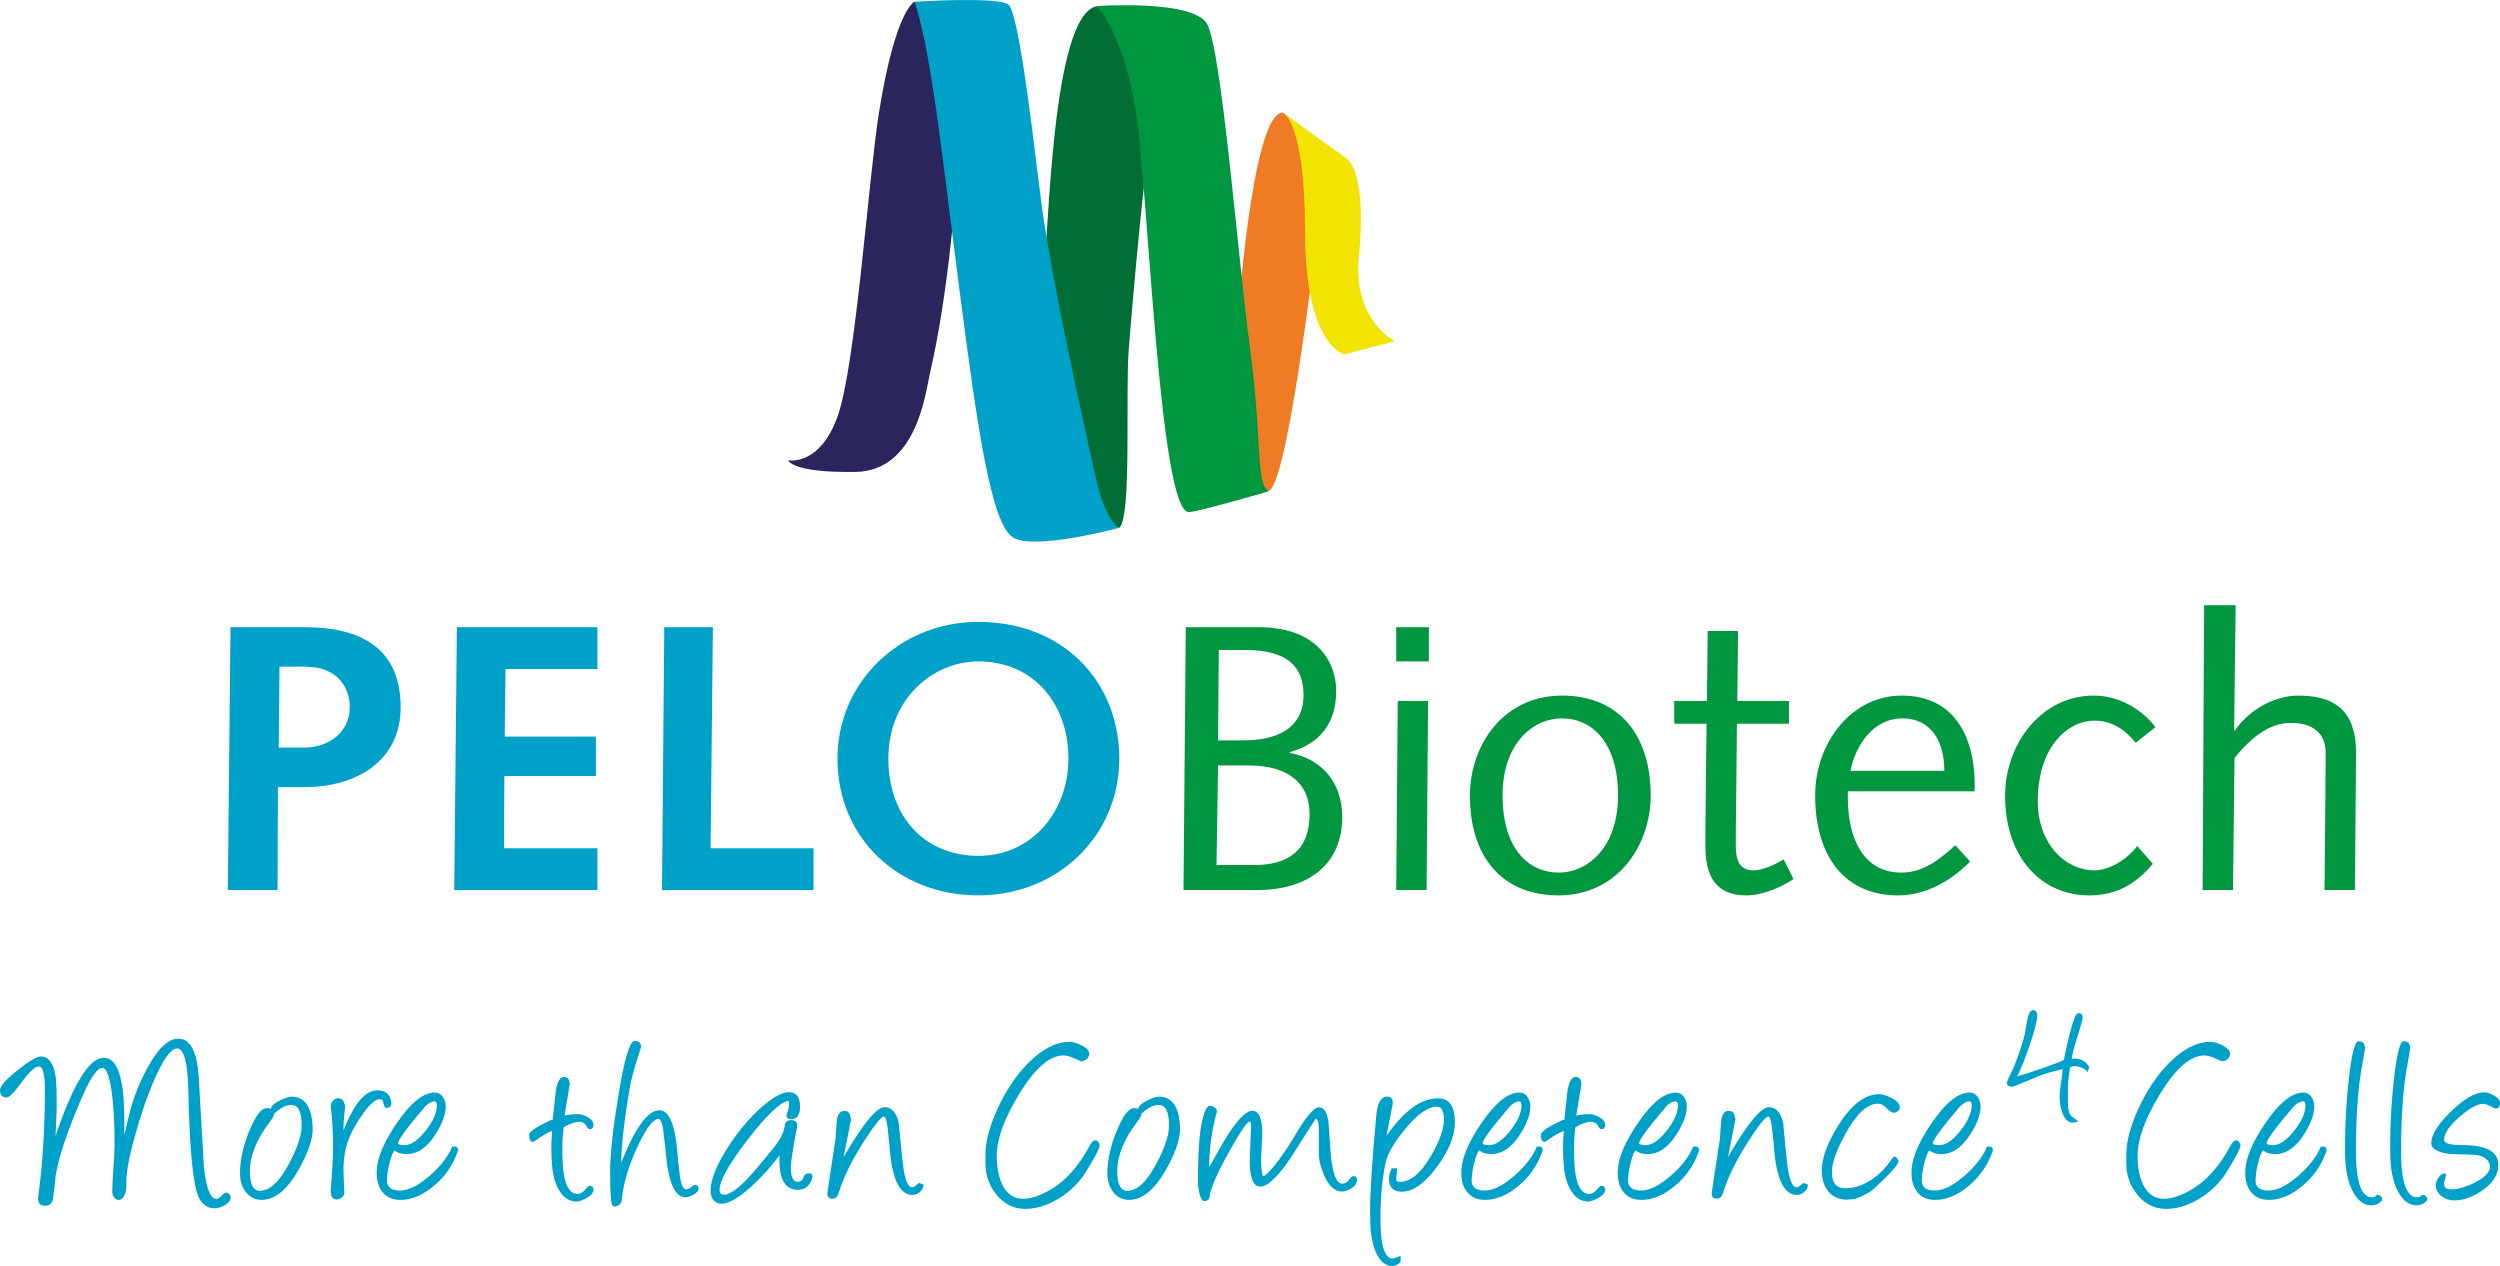 <?xml version="1.0" encoding="UTF-8"?>
<svg xmlns="http://www.w3.org/2000/svg" id="Ebene_1" width="150" height="75.976" viewBox="0 0 150 75.976"><path d="m57.218,12.853s-.406,5.151-1.419,9.532c-.257,1.111-.77,5.869-4.46,5.93-3.859.063-4.049-.697-4.049-.697,0,0,1.898.379,2.974-2.657,1.075-3.037,1.855-14.31,2.467-18.16C53.73.521,54.875.103,54.875.103l4.69,1.699-1.616,10.118" fill="#2a255c"/><path d="m68.964,8.396s-.589,4.426-1.237,12.538c-.213,2.652.187,9.983-.556,10.726-.018.018-4.949.45-4.949.45,0,0,.076-14.032.393-15.804.317-1.771.444-15.483,3.211-15.936.004-.001,1.845,2.042,3.123,2.382,1.026.273,1.575,1.985,1.575,1.985l-1.561,3.659Z" fill="#006e35"/><path d="m78.927,14.901s-1.807,15.192-2.91,14.533c-.513-.306-3.734-.74-3.734-.74,0,0,1.841-8.404,2.117-11.203.275-2.799,1.092-10.74,2.569-10.74.019,0,.874.703,1.374,1.394.605.835.106.618.964,1.82l-.379,4.935Z" fill="#ef7b24"/><path d="m83.691,20.471s-3.04.805-3.05.801c-.761-.326-2.341-1.695-2.341-7.426,0-6.578-1.333-7.096-1.333-7.096l3.796,2.737s1.291.606.767,5.973c-.366,3.739,2.161,5.011,2.161,5.011" fill="#f1e400"/><path d="m76.138,29.475c-.815-.447-.375-2.869-1.134-8.563-.76-5.695-1.709-18.043-2.594-19.499-.886-1.456-6.594-1.049-6.594-1.049,0,0,1.556,1.557,2.315,6.177.759,4.619,1.409,23.98,3.174,24.185.377.044,4.838-1.25,4.834-1.251" fill="#009740"/><path d="m67.161,31.667s-.82-.274-1.446-3.125c-.795-3.628-2.698-11.997-3.304-16.932-.605-4.935-1.328-10.819-1.898-11.326-.57-.506-5.639-.18-5.639-.18,0,0,.451,1.256.894,3.914.606,3.64.765,5.349,1.841,13.689,1.077,8.341,1.892,13.708,3.157,14.53,1.265.823,6.394-.57,6.394-.57" fill="#00a1c9"/><path d="m71.01,53.403h4.422c3.099,0,5.105-1.572,5.105-4.376,0-2.006-1.163-3.487-3.146-3.852v-.046c1.8-.502,2.78-1.732,2.78-3.669,0-1.778-1.185-3.829-4.649-3.829h-4.375l-.137,15.771h0Zm2.074-7.475h1.846c2.279,0,3.646,1.003,3.646,2.917,0,2.165-1.277,3.054-3.282,3.054h-2.302l.092-5.971h0Zm.045-6.928h1.573c2.507,0,3.509.957,3.509,2.712,0,1.595-1.048,2.712-3.646,2.712h-1.481l.045-5.424h0Zm10.644,14.404h1.823l.091-11.35h-1.823l-.091,11.35h0Zm0-13.72h1.959v-2.051h-1.959v2.051h0Zm6.381,8.045c0-3.146,1.846-4.626,3.555-4.626,1.846,0,3.373,1.481,3.373,4.626,0,3.145-1.846,4.626-3.556,4.626-1.846,0-3.372-1.481-3.372-4.626h0Zm-1.96,0c0,3.737,1.983,5.994,5.31,5.994,3.601,0,5.538-3.054,5.538-5.994,0-3.715-1.982-5.994-5.31-5.994-3.6,0-5.538,3.054-5.538,5.994h0Zm12.261-5.675v1.368h1.938l-.046,4.148c-.023,1.573-.023,2.507-.023,3.259,0,1.801.684,2.894,2.439,2.894,1.002,0,2.097-.478,2.848-.98l-.592-1.185c-.433.274-1.208.661-1.823.661-.775,0-1.049-.524-1.049-1.458,0-.57,0-1.413.023-2.69l.046-4.649h3.123v-1.368h-3.1l.046-4.193h-1.824l-.045,4.193h-1.96Zm18.027,5.425v-.365c0-3.054-1.322-5.379-4.376-5.379s-5.196,2.871-5.196,5.994c0,3.714,1.823,5.994,4.968,5.994,1.687,0,3.167-.866,4.331-2.028l-.889-.981c-.98.89-1.938,1.641-3.237,1.641-2.325,0-3.213-2.119-3.213-4.49v-.387h7.612Zm-7.453-1.231c.297-1.55,1.391-3.145,3.1-3.145,1.846,0,2.53,1.526,2.53,3.145h-5.629Zm18.302-2.621c-.889-1.139-2.234-1.892-3.716-1.892-3.099,0-5.31,2.871-5.31,5.994,0,3.76,2.211,5.994,5.037,5.994,1.549,0,2.735-.593,3.829-1.891l-.935-1.071c-.546.729-1.595,1.458-2.574,1.458-1.755,0-3.396-1.596-3.396-4.148,0-3.19,1.733-4.831,3.419-4.831.934,0,1.754.455,2.461,1.322l1.185-.934h0Zm2.825,9.777h1.823l.092-7.931c1.162-1.413,2.21-2.097,3.395-2.097,1.254,0,2.075.57,2.075,1.801,0,1.117-.023,2.119-.023,3.122l-.046,5.105h1.823l.046-5.63c0-.866.023-1.732.023-2.598,0-2.097-.844-3.442-3.464-3.442-1.345,0-2.895.775-3.806,2.097h-.046l.091-7.521h-1.891l-.092,17.093h0Z" fill="#009740"/><path d="m13.67,53.403h2.985l.023-6.176h1.618c3.054,0,5.743-1.55,5.743-4.787,0-2.94-1.641-4.809-5.766-4.809h-4.444l-.159,15.771h0Zm3.054-8.546l.046-4.855h1.55c2.12,0,2.667,1.459,2.667,2.416,0,1.481-1.208,2.439-2.781,2.439h-1.481Zm10.529,8.546h8.592v-2.507h-5.606l.023-4.33h5.492v-2.37h-5.47l.046-4.057h5.515v-2.507h-8.432l-.159,15.771h0Zm12.466,0h9.093v-2.507h-6.176l.137-13.265h-2.917l-.137,15.771h0Zm13.583-7.886c0-3.669,2.757-5.834,5.401-5.834,3.259,0,5.401,2.484,5.401,5.834,0,3.123-2.142,5.834-5.401,5.834-3.259,0-5.401-2.393-5.401-5.834h0Zm-3.054,0c0,4.786,3.669,8.205,8.455,8.205s8.455-3.601,8.455-8.205c0-4.603-3.35-8.204-8.455-8.204-4.695,0-8.455,3.6-8.455,8.204h0Z" fill="#00a1c9"/><path d="m12.9,72.497c-.426,0-.743-.201-.951-.601-.36-.7-.576-2.841-.647-6.423-.035-1.71-.261-2.565-.677-2.565-.396,0-.898.736-1.507,2.207-.335.802-.66,1.761-.974,2.877-.406,1.416-.594,2.463-.563,3.143.01.177-.02.353-.091.525-.086.223-.213.335-.381.335-.107,0-.201-.061-.282-.183-.061-.101-.091-.195-.091-.281,0-.315.023-.789.068-1.423.046-.634.069-1.111.069-1.431,0-1.03-.036-1.9-.107-2.61-.132-1.329-.345-1.994-.639-1.994-.284,0-.675.561-1.172,1.682-.898,2.06-1.439,3.669-1.621,4.825-.02.32-.074.781-.16,1.386-.056.253-.218.38-.487.38s-.403-.152-.403-.457c0,.025.043-.332.129-1.073.188-1.685.282-3.504.282-5.457,0-.913-.122-1.37-.365-1.37-.172,0-.419.188-.738.563-.213.279-.426.556-.639.83-.249.31-.434.464-.556.464-.264,0-.396-.145-.396-.433,0-.244.352-.645,1.058-1.203.69-.548,1.154-.822,1.393-.822.472,0,.769.411.89,1.233.041.254.061.835.061,1.743,0,.294-.023.891-.069,1.789,1.061-3.126,2.025-4.688,2.892-4.688.594,0,.974.649,1.142,1.948.066.487.099,1.38.099,2.679.137-.619.248-1.091.335-1.416.233-.878.576-1.735,1.028-2.573.639-1.187,1.261-1.781,1.865-1.781.731,0,1.141.784,1.233,2.352l.175,3.067c.086,1.527.132,2.306.137,2.337.142,1.238.391,1.857.746,1.857.086,0,.189-.063.308-.19.119-.126.214-.19.285-.19.046,0,.091.018.137.053.112.076.147.193.107.35-.041.147-.18.279-.419.396-.203.096-.37.145-.502.145Z" fill="#00a1c9"/><path d="m15.823,71.988c-.441.035-.794-.114-1.058-.449-.243-.305-.365-.688-.365-1.149,0-.781.187-1.627.56-2.538.373-.91.722-1.366,1.047-1.366.294,0,.441.124.441.373,0,.071-.084.218-.251.441-.802,1.056-1.203,2.043-1.203,2.961,0,.791.198,1.187.594,1.187.599,0,1.185-.545,1.758-1.636.502-.944.753-1.702.753-2.276,0-.827-.206-1.241-.616-1.241-.315,0-.65.168-1.005.503l-.114-.069c-.071-.041-.107-.101-.107-.183,0-.172.183-.348.548-.525.304-.147.53-.221.677-.221.822,0,1.248.634,1.279,1.903.015.614-.256,1.423-.815,2.428-.65,1.172-1.357,1.791-2.124,1.857Z" fill="#00a1c9"/><path d="m20.61,67.824c.629-1.604,1.304-2.405,2.024-2.405.477,0,.756.219.837.655.046.264-.041.396-.259.396-.071,0-.122-.031-.152-.092-.02-.045-.041-.109-.061-.19l-.015-.084c-.02-.101-.086-.152-.198-.152-.248,0-.566.264-.951.792-.452.624-.769,1.192-.951,1.704-.193.548-.284,1.177-.274,1.888,0,.025.018.439.053,1.241,0,.096-.049.186-.149.27-.099.084-.197.125-.293.125-.284,0-.408-.221-.373-.662.091-1.025.137-1.878.137-2.558,0-.7-.046-1.496-.137-2.39-.01-.101.033-.206.13-.312.096-.106.195-.16.297-.16.167,0,.289.084.365.251.056.122.076.236.061.342-.066.533-.097.979-.091,1.34Z" fill="#00a1c9"/><path d="m23.67,69.027c-.091.081-.189.327-.293.738s-.156.769-.156,1.073c0,.395.261.594.784.594.502,0,1.091-.292,1.766-.876.655-.568,1.109-1.154,1.362-1.758h.244c.096.092.129.178.099.259-.294.852-.786,1.56-1.477,2.123-.655.543-1.312.814-1.971.814-.487,0-.855-.168-1.104-.502-.243-.32-.35-.751-.32-1.294.041-.761.447-1.705,1.218-2.831.827-1.208,1.58-1.812,2.26-1.812.228,0,.403.107.525.32.091.157.137.322.137.495,0,.497-.21,1.068-.632,1.712-.497.776-1.068,1.164-1.713,1.164-.304,0-.538-.066-.7-.198l-.031-.023Zm2.321-2.938c-.193.046-.368.163-.525.35-1.055,1.238-1.583,1.959-1.583,2.162,0,.056.117.091.35.107.396.02.827-.264,1.294-.853.457-.573.685-1.086.685-1.537,0-.193-.074-.268-.221-.228Z" fill="#00a1c9"/><path d="m33.876,66.933c.228-.056.502-.084.822-.084.147,0,.322.054.525.16.259.142.388.309.388.502,0,.035-.008.069-.023.099l-.008.023c0-.01-.01.01-.03.061-.056.02-.076.033-.061.038h-.015c-.03.015-.066.023-.106.023-.03,0-.071-.028-.122-.084-.102-.243-.269-.365-.502-.365-.081,0-.173.015-.274.046-.213.056-.432.152-.655.289,0,.025-.003.066-.008.122-.066.512-.084,1.132-.053,1.857.051,1.345.353,2.017.906,2.017.157,0,.302-.081.434-.243.132-.162.223-.244.274-.244.162,0,.243.076.243.228,0,.183-.15.355-.449.518-.249.132-.434.198-.556.198-.462,0-.83-.251-1.104-.753-.193-.36-.312-.759-.358-1.195-.081-.771-.086-1.534-.015-2.291-.284.101-.627.3-1.027.594-.051.041-.099.061-.145.061-.137,0-.206-.142-.206-.426,0-.177.419-.464,1.256-.86.051-.01.101-.023.152-.038.036-.345.091-.86.168-1.545.076-.685.246-1.027.51-1.027.218,0,.335.142.35.426l-.312,1.895Z" fill="#00a1c9"/><path d="m37.262,69.773l.068-.16c.812-1.999,1.558-2.998,2.238-2.998.568,0,.926.829,1.073,2.489.025.396.084.937.175,1.621.081.421.193.632.335.632.122,0,.232-.044.331-.133.099-.088.169-.133.209-.133.147,0,.221.074.221.221,0,.137-.106.264-.32.38-.183.096-.332.145-.449.145-.624,0-1.017-.825-1.18-2.473-.03-.391-.089-.926-.175-1.606-.071-.416-.162-.624-.274-.624-.294,0-.672.467-1.134,1.4-.624,1.253-.984,2.431-1.081,3.532-.005.066-.052.137-.141.213-.089.076-.176.114-.262.114-.081,0-.14-.041-.175-.122-.076-.193-.114-.842-.114-1.948,0-1.055.165-2.583.495-4.582.355-2.192.682-3.288.982-3.288.254,0,.381.124.381.373,0,.005-.089.284-.266.837-.188.588-.322,1.106-.403,1.553-.32,1.847-.497,3.367-.533,4.559Z" fill="#00a1c9"/><path d="m47.494,71.325c-.484-.173-.726-.736-.726-1.69v-.312c-.501.67-1.051,1.281-1.653,1.834-.774.71-1.383,1.066-1.827,1.066-.147,0-.273-.041-.379-.122-.182-.137-.273-.361-.273-.67,0-.634.34-1.489,1.02-2.565.659-1.03,1.38-1.877,2.162-2.542.852-.726,1.484-.954,1.895-.685.193.122.289.378.289.769,0,.467-.16.715-.479.746-.223.016-.335-.063-.335-.236,0-.025.005-.048.015-.069.096-.238.142-.452.137-.639,0-.112-.013-.165-.038-.16-.502.092-1.316.867-2.439,2.325-1.124,1.459-1.686,2.465-1.686,3.018,0,.193.086.289.259.289.441,0,1.134-.571,2.078-1.712.655-.791,1.012-1.23,1.073-1.317.289-.401.454-.768.495-1.104.025-.228.147-.342.365-.342.31,0,.434.15.373.449-.249,1.304-.373,2.098-.373,2.382,0,.517.114.806.343.867.081.02.167.005.259-.045.076-.046.119-.092.129-.137.051-.218.177-.327.381-.327.122,0,.183.066.183.198,0,.056-.015.124-.046.206-.158.395-.443.594-.856.594-.112,0-.227-.023-.344-.069Z" fill="#00a1c9"/><path d="m50.619,69.43l.129-.228c1.091-1.847,1.865-2.771,2.321-2.771.431,0,.718.317.86.951.046.482.091.964.137,1.446.081.791.132,1.24.152,1.347.117.71.286,1.066.51,1.066.096,0,.228-.089.396-.266l.282.092c.01.198-.076.36-.259.487-.137.096-.264.145-.381.145-.73,0-1.182-.825-1.355-2.474-.03-.39-.084-.926-.16-1.606-.056-.416-.127-.624-.213-.624-.172,0-.598.534-1.275,1.602s-1.156,2.054-1.435,2.957c-.071.243-.195.365-.373.365-.228,0-.332-.114-.312-.342.005-.081.168-1.157.487-3.227.015-.259.041-.617.076-1.073.041-.416.193-.624.457-.624.152,0,.256.056.312.168.03.117.061.231.091.342l-.449,2.268Z" fill="#00a1c9"/><path d="m64.874,70.716c-.391.507-.883.931-1.477,1.271-.644.365-1.271.548-1.88.548-.7,0-1.284-.294-1.75-.883-.426-.533-.639-1.147-.639-1.842v-.556c0-.756.241-1.664.723-2.725.507-1.106,1.124-2.024,1.849-2.755.837-.842,1.667-1.263,2.489-1.263.188,0,.416.066.685.198.32.158.479.327.479.51,0,.127-.051.235-.152.324-.102.089-.211.133-.328.133-.025,0-.165-.058-.419-.175-.254-.117-.467-.175-.64-.175-.838,0-1.733.781-2.683,2.344-.884,1.461-1.326,2.684-1.326,3.669,0,.695.109,1.271.328,1.728.274.573.691.86,1.25.86.472,0,1.018-.181,1.638-.541.92-.533,1.709-1.421,2.37-2.664.107-.203.221-.304.343-.304.117,0,.201.107.252.319-.025.158-.193.5-.502,1.028-.269.462-.472.779-.609.952Z" fill="#00a1c9"/><path d="m67.865,71.988c-.441.035-.794-.114-1.058-.449-.243-.305-.365-.688-.365-1.149,0-.781.187-1.627.56-2.538.373-.91.722-1.366,1.047-1.366.294,0,.441.124.441.373,0,.071-.084.218-.251.441-.802,1.056-1.203,2.043-1.203,2.961,0,.791.198,1.187.594,1.187.599,0,1.185-.545,1.758-1.636.502-.944.753-1.702.753-2.276,0-.827-.206-1.241-.616-1.241-.315,0-.65.168-1.005.503l-.114-.069c-.071-.041-.107-.101-.107-.183,0-.172.183-.348.548-.525.304-.147.53-.221.677-.221.822,0,1.248.634,1.279,1.903.015.614-.256,1.423-.815,2.428-.65,1.172-1.357,1.791-2.124,1.857Z" fill="#00a1c9"/><path d="m80.53,71.493c-.437,0-.794-.317-1.073-.952-.219-.492-.327-.941-.327-1.347,0,.096,0-.15,0-.738.01-.386.005-.685-.015-.898-.025-.294-.076-.442-.152-.442-.015,0-.144.193-.387.579-.824,1.289-1.269,1.979-1.335,2.07-.688.954-1.226,1.431-1.615,1.431s-.601-.424-.637-1.271c-.01-.233.012-.971.069-2.215.01-.279-.013-.418-.069-.418-.162,0-.588.626-1.279,1.88-.705,1.274-1.081,2.144-1.126,2.611-.015.187-.132.281-.35.281-.101,0-.193-.162-.274-.487-.056-.249-.084-.434-.084-.556,0-.929.023-1.728.069-2.397.04-.619.118-1.144.234-1.575.121-.467.259-.7.416-.7.111,0,.213.041.306.122s.13.16.11.236c-.3,1.081-.454,2.192-.465,3.334.547-.984.927-1.641,1.139-1.971.618-.949,1.101-1.423,1.451-1.423.42,0,.62.5.6,1.499-.004.107-.017.348-.037.723-.021.345-.031.619-.031.822,0,.391.038.687.114.89.182-.056.499-.386.95-.989.37-.507.684-.979.942-1.416.669-1.157,1.155-1.736,1.458-1.736s.496.292.578.876c.025.36.063.913.114,1.659.092,1.355.33,2.037.715,2.047.147.005.278-.07.392-.225.114-.155.207-.232.277-.232.142,0,.213.076.213.228,0,.208-.127.386-.38.533-.198.111-.368.168-.51.168Z" fill="#00a1c9"/><path d="m83.186,68.159c1.04-1.507,2.073-2.26,3.098-2.26.675,0,1.012.482,1.012,1.446,0,.797-.355,1.679-1.066,2.649-.736,1.005-1.444,1.507-2.124,1.507-.512,0-.768-.261-.768-.784,0-.162.053-.368.16-.617h.319c.01.107.005.215-.015.327-.02.132-.03.236-.03.312,0,.117.068.175.206.175.644,0,1.266-.512,1.865-1.537.528-.898.791-1.634.791-2.207,0-.512-.137-.769-.411-.769-.548,0-1.19.452-1.926,1.355-.67.817-1.058,1.492-1.164,2.024-.193.914-.294,1.977-.304,3.189-.02,1.7.228,2.549.746,2.549.005,0,.032-.009.08-.027s.176-.065.384-.141v.289c0,.096-.081.18-.243.251-.132.061-.228.089-.289.084-.426-.041-.756-.35-.99-.929-.177-.446-.276-.974-.297-1.583-.01-.285-.015-.576-.015-.876,0-1.081.124-2.973.373-5.678.071-.74.287-1.111.647-1.111.228,0,.343.124.343.373,0,.031-.003.061-.008.092l-.373,1.895Z" fill="#00a1c9"/><path d="m88.749,69.027c-.092.081-.189.327-.293.738s-.156.769-.156,1.073c0,.395.261.594.784.594.502,0,1.091-.292,1.765-.876.655-.568,1.109-1.154,1.363-1.758h.243c.096.092.13.178.099.259-.294.852-.786,1.56-1.477,2.123-.655.543-1.312.814-1.971.814-.488,0-.855-.168-1.104-.502-.243-.32-.35-.751-.319-1.294.041-.761.446-1.705,1.218-2.831.827-1.208,1.58-1.812,2.26-1.812.228,0,.404.107.525.32.091.157.137.322.137.495,0,.497-.211,1.068-.632,1.712-.497.776-1.068,1.164-1.713,1.164-.304,0-.537-.066-.7-.198l-.031-.023Zm2.321-2.938c-.193.046-.368.163-.525.35-1.055,1.238-1.583,1.959-1.583,2.162,0,.056.117.091.35.107.395.02.827-.264,1.293-.853.457-.573.685-1.086.685-1.537,0-.193-.074-.268-.221-.228Z" fill="#00a1c9"/><path d="m94.579,66.933c.228-.056.503-.084.822-.084.147,0,.323.054.525.16.259.142.388.309.388.502,0,.035-.008.069-.023.099l-.008.023c0-.01-.01.01-.03.061-.056.02-.076.033-.061.038h-.016c-.03.015-.066.023-.106.023-.031,0-.071-.028-.122-.084-.102-.243-.269-.365-.503-.365-.081,0-.173.015-.274.046-.213.056-.432.152-.655.289,0,.025-.003.066-.007.122-.066.512-.084,1.132-.054,1.857.051,1.345.353,2.017.906,2.017.157,0,.302-.081.434-.243s.223-.244.274-.244c.162,0,.243.076.243.228,0,.183-.15.355-.449.518-.249.132-.434.198-.556.198-.462,0-.83-.251-1.104-.753-.193-.36-.312-.759-.358-1.195-.081-.771-.086-1.534-.015-2.291-.284.101-.627.3-1.028.594-.051.041-.099.061-.145.061-.137,0-.206-.142-.206-.426,0-.177.419-.464,1.256-.86.05-.01.101-.023.152-.038.036-.345.092-.86.168-1.545.076-.685.246-1.027.51-1.027.219,0,.335.142.35.426l-.312,1.895Z" fill="#00a1c9"/><path d="m98.133,69.027c-.092.081-.189.327-.293.738-.104.411-.156.769-.156,1.073,0,.395.261.594.784.594.503,0,1.091-.292,1.766-.876.655-.568,1.109-1.154,1.363-1.758h.243c.096.092.13.178.099.259-.294.852-.787,1.56-1.477,2.123-.655.543-1.312.814-1.971.814-.487,0-.855-.168-1.104-.502-.243-.32-.35-.751-.32-1.294.041-.761.447-1.705,1.218-2.831.827-1.208,1.581-1.812,2.261-1.812.228,0,.403.107.525.32.092.157.137.322.137.495,0,.497-.211,1.068-.632,1.712-.497.776-1.069,1.164-1.713,1.164-.304,0-.538-.066-.7-.198l-.03-.023Zm2.321-2.938c-.193.046-.368.163-.525.35-1.055,1.238-1.583,1.959-1.583,2.162,0,.056.117.091.35.107.396.02.827-.264,1.294-.853.457-.573.685-1.086.685-1.537,0-.193-.074-.268-.221-.228Z" fill="#00a1c9"/><path d="m103.681,69.43l.129-.228c1.091-1.847,1.865-2.771,2.321-2.771.431,0,.718.317.86.951.046.482.092.964.137,1.446.081.791.132,1.24.152,1.347.117.71.287,1.066.51,1.066.096,0,.228-.089.396-.266l.281.092c.01.198-.076.36-.259.487-.137.096-.264.145-.381.145-.73,0-1.182-.825-1.355-2.474-.03-.39-.084-.926-.16-1.606-.056-.416-.127-.624-.213-.624-.172,0-.597.534-1.275,1.602s-1.156,2.054-1.434,2.957c-.071.243-.196.365-.373.365-.228,0-.332-.114-.312-.342.005-.081.168-1.157.487-3.227.016-.259.041-.617.076-1.073.041-.416.193-.624.456-.624.152,0,.257.056.312.168.031.117.061.231.092.342l-.449,2.268Z" fill="#00a1c9"/><path d="m113.636,66.766c-.117,0-.261-.091-.434-.274-.172-.183-.345-.274-.518-.274-.624,0-1.261.576-1.91,1.728-.573,1.02-.86,1.816-.86,2.39,0,.639.268.959.806.959.533,0,1.06-.175,1.583-.525.482-.325.895-.753,1.241-1.286.03-.056.071-.084.122-.084.061,0,.119.041.175.122s.076.147.061.198c-.041.163-.325.503-.852,1.02-.482.471-.776.735-.883.791-.503.274-.817.411-.944.411-.015,0-.081.006-.198.019-.117.013-.18.019-.19.019-.528,0-.926-.19-1.195-.571-.223-.315-.335-.708-.335-1.18,0-.746.335-1.654,1.005-2.725.772-1.233,1.588-1.852,2.451-1.857.147,0,.363.063.647.19.37.162.563.36.579.594.01.101-.029.183-.118.243s-.166.091-.232.091Z" fill="#00a1c9"/><path d="m115.76,69.027c-.092.081-.189.327-.293.738-.104.411-.156.769-.156,1.073,0,.395.261.594.784.594.503,0,1.091-.292,1.766-.876.655-.568,1.109-1.154,1.363-1.758h.243c.096.092.13.178.099.259-.294.852-.787,1.56-1.477,2.123-.655.543-1.312.814-1.971.814-.487,0-.855-.168-1.104-.502-.243-.32-.35-.751-.319-1.294.041-.761.446-1.705,1.217-2.831.827-1.208,1.581-1.812,2.261-1.812.228,0,.403.107.525.32.092.157.137.322.137.495,0,.497-.211,1.068-.632,1.712-.497.776-1.069,1.164-1.713,1.164-.304,0-.538-.066-.7-.198l-.03-.023Zm2.321-2.938c-.193.046-.368.163-.525.35-1.055,1.238-1.583,1.959-1.583,2.162,0,.056.117.091.35.107.396.02.827-.264,1.294-.853.457-.573.685-1.086.685-1.537,0-.193-.074-.268-.221-.228Z" fill="#00a1c9"/><path d="m133.325,70.716c-.391.507-.883.931-1.477,1.271-.645.365-1.271.548-1.88.548-.7,0-1.284-.294-1.751-.883-.426-.533-.639-1.147-.639-1.842v-.556c0-.756.241-1.664.723-2.725.507-1.106,1.124-2.024,1.85-2.755.837-.842,1.666-1.263,2.489-1.263.188,0,.416.066.685.198.319.158.479.327.479.51,0,.127-.05.235-.152.324-.101.089-.211.133-.328.133-.025,0-.165-.058-.419-.175s-.468-.175-.64-.175c-.838,0-1.733.781-2.683,2.344-.884,1.461-1.326,2.684-1.326,3.669,0,.695.109,1.271.328,1.728.274.573.691.86,1.25.86.472,0,1.019-.181,1.638-.541.919-.533,1.71-1.421,2.37-2.664.107-.203.221-.304.343-.304.117,0,.201.107.252.319-.025.158-.193.5-.503,1.028-.269.462-.472.779-.609.952Z" fill="#00a1c9"/><path d="m135.784,69.027c-.092.081-.189.327-.293.738-.104.411-.156.769-.156,1.073,0,.395.261.594.784.594.503,0,1.091-.292,1.766-.876.655-.568,1.109-1.154,1.363-1.758h.243c.096.092.13.178.099.259-.294.852-.787,1.56-1.477,2.123-.655.543-1.312.814-1.971.814-.487,0-.855-.168-1.104-.502-.243-.32-.35-.751-.319-1.294.041-.761.446-1.705,1.217-2.831.827-1.208,1.581-1.812,2.261-1.812.228,0,.403.107.525.32.092.157.137.322.137.495,0,.497-.211,1.068-.632,1.712-.497.776-1.069,1.164-1.713,1.164-.304,0-.538-.066-.7-.198l-.03-.023Zm2.321-2.938c-.193.046-.368.163-.525.35-1.055,1.238-1.583,1.959-1.583,2.162,0,.056.117.091.35.107.396.02.827-.264,1.294-.853.457-.573.685-1.086.685-1.537,0-.193-.074-.268-.221-.228Z" fill="#00a1c9"/><path d="m140.708,69.453c-.005-.213-.007-.449-.007-.708,0-1.325.076-2.664.228-4.019.172-1.502.365-2.253.578-2.253.264,0,.396.145.396.434-.005.045-.02.134-.046.266l-.091.54c-.097.538-.162.952-.198,1.241-.142,1.208-.213,2.577-.213,4.11,0,1.852.325,2.778.974,2.778.117,0,.206-.046.266-.137h.175l.137.137.008.022c.01.04.015.086.015.14-.173.211-.391.317-.655.317-.391,0-.728-.223-1.012-.67-.33-.518-.515-1.251-.556-2.2Z" fill="#00a1c9"/><path d="m143.417,69.453c-.005-.213-.007-.449-.007-.708,0-1.325.076-2.664.228-4.019.172-1.502.365-2.253.578-2.253.264,0,.396.145.396.434-.005.045-.02.134-.046.266l-.091.54c-.097.538-.162.952-.198,1.241-.142,1.208-.213,2.577-.213,4.11,0,1.852.325,2.778.974,2.778.117,0,.206-.046.266-.137h.175l.137.137.008.022c.01.04.015.086.015.14-.173.211-.391.317-.655.317-.391,0-.728-.223-1.012-.67-.33-.518-.515-1.251-.556-2.2Z" fill="#00a1c9"/><path d="m149.734,66.515c-.031,0-.131-.046-.301-.137-.17-.091-.298-.139-.384-.145-.345-.03-.827.221-1.446.754-.639.548-.959,1.017-.959,1.408,0,.208.37.312,1.111.312,1.431,0,2.146.398,2.146,1.195,0,.563-.316,1.068-.949,1.515-.578.406-1.152.609-1.724.609-.253,0-.489-.079-.707-.236-.253-.177-.38-.408-.38-.693,0-.117.05-.253.15-.411.116-.183.238-.274.368-.274.035,0,.07.008.106.023-.018.178-.048.315-.088.411-.022.056-.034.114-.034.175,0,.228.137.342.41.342.42,0,.901-.137,1.442-.411.602-.304.903-.624.903-.959,0-.208-.104-.381-.313-.518-.173-.111-.364-.172-.572-.183l-1.464-.053c-.244-.01-.481-.061-.71-.152-.31-.122-.465-.284-.465-.487,0-.503.394-1.138,1.184-1.907.789-.768,1.455-1.153,1.998-1.153.152,0,.337.058.556.175.259.142.388.299.388.472,0,.218-.089.327-.266.327Z" fill="#00a1c9"/><path d="m124.307,63.534l.041-.01c.041-.007.078-.01.111-.01.393,0,.69.169.893.507l-.086.299c-.22-.237-.504-.355-.852-.355-.014,0-.083.025-.208.076-.088.565-.132.942-.132,1.132v.913c0,.514.089.824.269.929.112.064.23.159.355.284-.207.041-.313.061-.32.061-.291,0-.509-.21-.655-.629-.098-.294-.147-.619-.147-.974,0-.189.029-.46.086-.812.061-.365.093-.633.097-.802-.409.101-.7.177-.873.228-.328.098-.61.204-.847.319-.203.078-.482.191-.838.34-.257.115-.416.172-.477.172-.21,0-.315-.084-.315-.253,0-.034.066-.188.198-.462.152-.325.234-.497.244-.518.294-.737.507-1.381.639-1.933.024-.149.066-.403.127-.761.088-.446.207-.67.355-.67.172,0,.259.115.259.345,0,.284-.147.863-.441,1.735-.284.836-.538,1.468-.761,1.898.321-.088.82-.249,1.497-.482.717-.25,1.153-.418,1.309-.502.074-.443.189-.968.345-1.573.213-.825.382-1.238.507-1.238.179,0,.269.086.269.259,0,.129-.107.523-.319,1.182-.193.596-.303,1.03-.33,1.304Z" fill="#00a1c9"/></svg>
